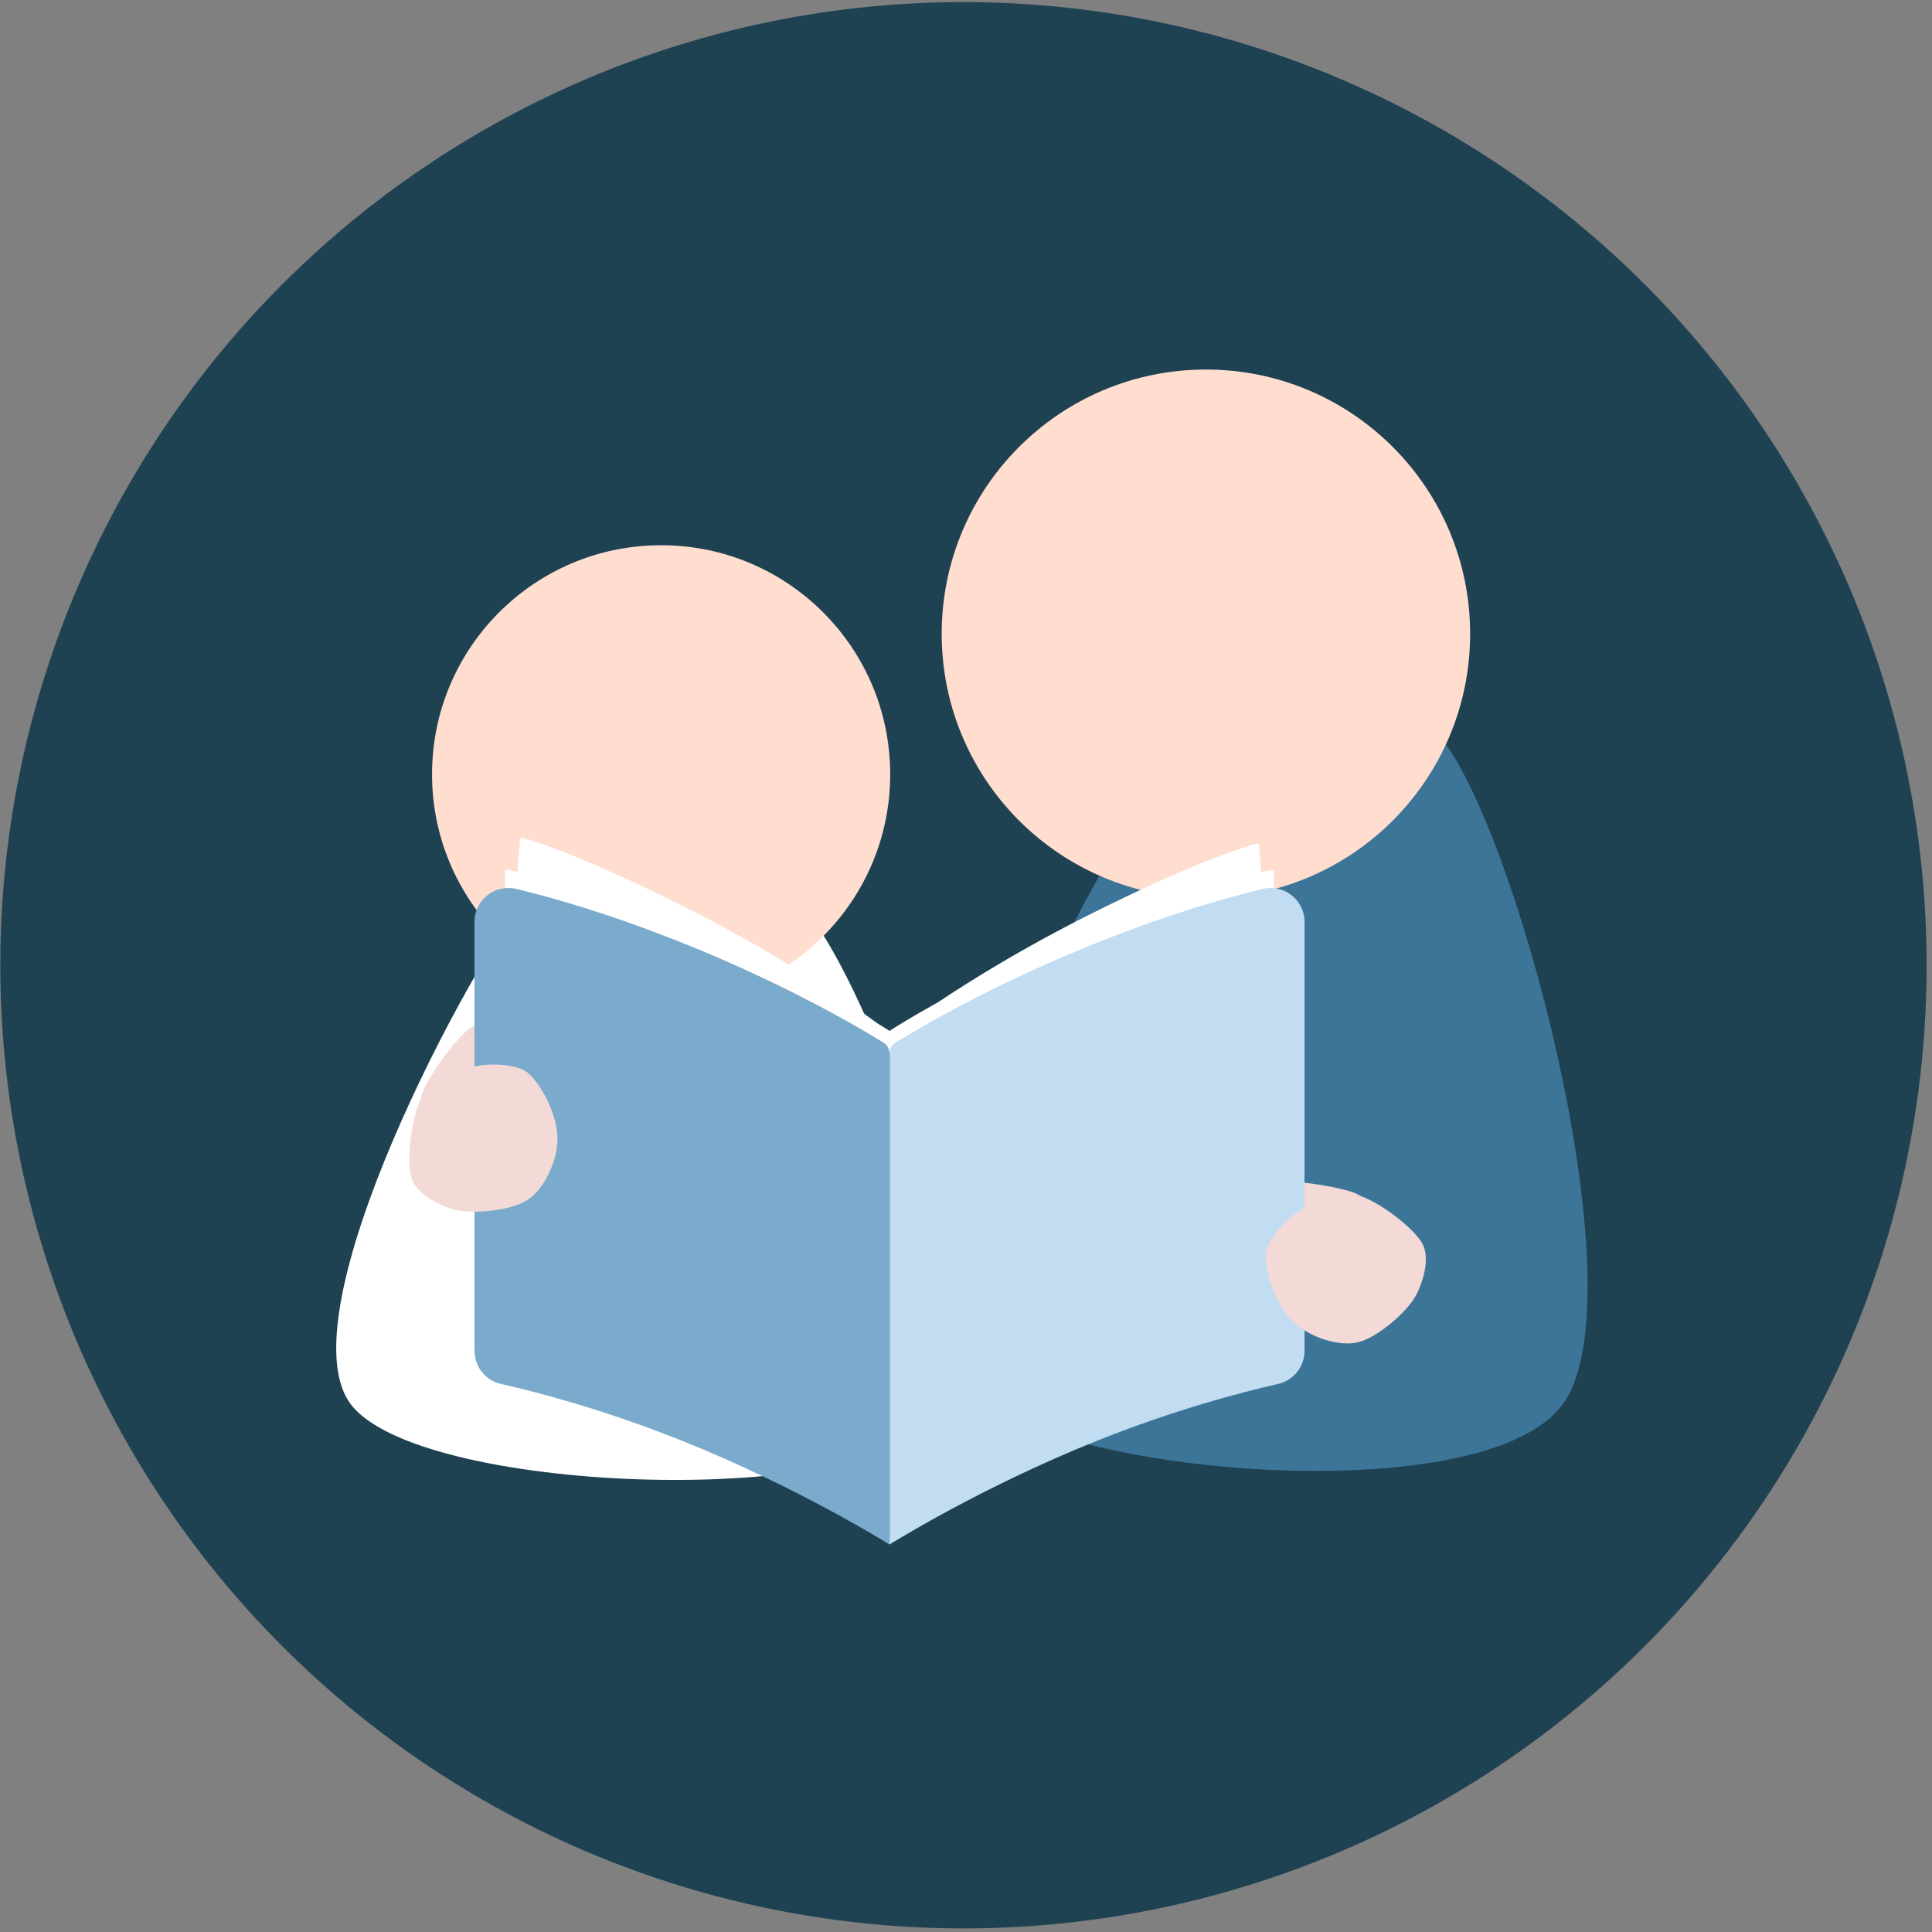 <?xml version="1.0" encoding="UTF-8" standalone="no"?>
<svg xmlns="http://www.w3.org/2000/svg" xmlns:xlink="http://www.w3.org/1999/xlink" xmlns:serif="http://www.serif.com/" width="100%" height="100%" viewBox="0 0 200 200" version="1.1" xml:space="preserve" style="fill-rule:evenodd;clip-rule:evenodd;stroke-linejoin:round;stroke-miterlimit:2;">
    <rect x="0" y="0" width="200" height="200" fill="#808080" stroke="none"/>
    <g transform="matrix(0.748,0,0,0.748,-651.463,-119.446)">
        <circle cx="1004.28" cy="293.275" r="133.297" style="fill:rgb(31,66,83);"></circle>
        <clipPath id="_clip1">
            <circle cx="1004.28" cy="293.275" r="133.297"></circle>
        </clipPath>
        <g clip-path="url(#_clip1)">
            <g transform="matrix(0.718,0,0,0.718,639.971,90.959)">
                <g>
                    <g transform="matrix(1,0,0,1,-9.396,0)">
                        <path d="M547.979,256.603C533.039,277.746 503.586,347.815 518.397,363.891C533.208,379.967 617.492,387.358 632.432,366.214C647.372,345.071 622.849,253.105 608.037,237.03C595.86,223.813 558.349,241.926 547.979,256.603Z" style="fill:rgb(61,117,153);"></path>
                    </g>
                    <g transform="matrix(1,0,0,1,-35.36,16.475)">
                        <circle cx="589.484" cy="201.405" r="50.929" style="fill:rgb(255,221,207);"></circle>
                    </g>
                </g>
                <g>
                    <g transform="matrix(1,0,0,1,-17.516,2.21572e-05)">
                        <path d="M495.959,273.077C508.58,290.466 531.88,353.073 518.397,369.858C504.914,386.642 419.317,383.622 406.696,366.233C394.075,348.845 429.186,282.311 442.67,265.526C452.048,253.851 487.162,260.958 495.959,273.077Z" style="fill:white;"></path>
                    </g>
                    <g transform="matrix(0.867,0,0,0.867,-61.968,70.353)">
                        <circle cx="589.484" cy="201.405" r="50.929" style="fill:rgb(255,221,207);"></circle>
                    </g>
                </g>
                <g transform="matrix(1,0,0,1,-113.3,105.428)">
                    <g transform="matrix(1,0,0,1,-1.563,0)">
                        <g transform="matrix(0.873,-0.107,0.107,0.873,43.298,72.426)">
                            <path d="M517.541,212.228C516.776,211.035 521.686,205.397 524,202.95C526.103,200.726 530.234,197.019 531.424,197.546C532.614,198.073 531.614,204.016 531.142,206.11C530.794,207.652 530.032,209.459 528.59,210.108C526.324,211.127 518.306,213.421 517.541,212.228Z" style="fill:rgb(243,218,214);"></path>
                        </g>
                        <g transform="matrix(1,0,0,1,114.863,-105.428)">
                            <path d="M421.387,263.769L421.942,257.512C421.95,257.414 422.001,257.325 422.08,257.268C422.16,257.21 422.26,257.19 422.356,257.213C424.335,257.748 434.201,260.69 454.967,271.211C473.011,280.352 485.84,289.318 490.789,292.961C492.041,293.723 492.811,294.216 493.054,294.374C493.106,294.408 493.137,294.466 493.137,294.528C493.137,295.433 493.137,302.181 493.137,303.766C493.137,303.833 493.1,303.894 493.042,303.927C492.983,303.959 492.911,303.957 492.854,303.922C492.709,303.832 492.509,303.71 492.257,303.556L492.221,303.965C492.215,304.032 492.173,304.09 492.111,304.117C492.05,304.144 491.979,304.136 491.925,304.096C491.244,303.587 489.282,302.14 486.306,300.083C479.185,296.065 467.121,289.691 453.137,284.098C432.657,275.906 421.186,273.405 419.307,273.025C419.147,272.995 419.031,272.856 419.031,272.693C419.031,271.326 419.031,265.31 419.031,263.699C419.031,263.601 419.073,263.508 419.147,263.443C419.221,263.379 419.32,263.35 419.417,263.364C419.79,263.431 420.44,263.555 421.387,263.769Z" style="fill:white;"></path>
                        </g>
                        <path d="M528,168C528,166.038 528.879,164.179 530.397,162.935C531.914,161.691 533.909,161.192 535.834,161.577C542.741,163.232 553.903,166.361 568,172C588.592,180.237 602.92,188.818 606.888,191.294C607.581,191.741 607.999,192.51 607.999,193.335C608,204.922 608,288 608,288C608,288 590.481,276.992 568,268C552.92,261.968 540.072,258.629 533.248,257.084C530.2,256.465 528.01,253.785 528.01,250.675C528,234.69 528,187.049 528,168Z" style="fill:rgb(123,171,204);"></path>
                        <g transform="matrix(1,0,0,1,0,-10.262)">
                            <path d="M528,206.153C524.667,207.071 519.869,208.359 517.869,212C515.869,215.641 514.667,224.667 516,228C517.107,230.768 521.128,232.882 524,233.684C527.333,234.614 534.662,234 537.996,232C541.329,230 544,224.515 544,220C544,215.485 540.942,209.641 538.275,207.333C536.257,205.586 530.573,205.445 528,206.153Z" style="fill:rgb(243,218,214);"></path>
                        </g>
                    </g>
                    <g transform="matrix(-1,0,0,1,1214.44,0)">
                        <g transform="matrix(0.684,0.553,-0.553,0.684,280.398,-210.152)">
                            <path d="M517.541,212.228C516.776,211.035 521.686,205.397 524,202.95C526.103,200.726 530.234,197.019 531.424,197.546C532.614,198.073 531.614,204.016 531.142,206.11C530.794,207.652 530.032,209.459 528.59,210.108C526.324,211.127 518.306,213.421 517.541,212.228Z" style="fill:rgb(243,218,214);"></path>
                        </g>
                        <g transform="matrix(-1,0,0,1,1101.14,-105.428)">
                            <path d="M502.456,288.928C497.017,291.938 493.771,294.018 493.221,294.374C493.169,294.408 493.137,294.466 493.137,294.528C493.137,295.433 493.137,302.181 493.137,303.766C493.137,303.833 493.174,303.894 493.233,303.927C493.292,303.959 493.363,303.957 493.42,303.922C493.526,303.856 493.661,303.774 493.824,303.674L493.924,304.845C493.93,304.912 493.971,304.971 494.033,304.998C494.094,305.025 494.165,305.017 494.219,304.977C495.347,304.141 499.979,300.751 506.91,296.294C513.879,292.614 523.004,288.151 533.137,284.098C553.617,275.906 565.088,273.405 566.968,273.025C567.128,272.995 567.243,272.856 567.243,272.693C567.244,271.326 567.244,265.31 567.244,263.699C567.244,263.601 567.201,263.508 567.127,263.443C567.053,263.379 566.954,263.35 566.857,263.364C566.472,263.433 565.792,263.563 564.794,263.79L564.352,258.619C564.344,258.521 564.294,258.432 564.215,258.374C564.135,258.316 564.035,258.296 563.939,258.318C561.958,258.847 552.083,261.758 531.283,272.211C518.971,278.398 509.08,284.512 502.456,288.928Z" style="fill:white;"></path>
                        </g>
                        <path d="M528,168C528,166.038 528.879,164.179 530.397,162.935C531.914,161.691 533.909,161.192 535.834,161.577C542.741,163.232 553.903,166.361 568,172C588.592,180.237 602.92,188.818 606.888,191.294C607.581,191.741 607.999,192.51 607.999,193.335C608,204.922 608,288 608,288C608,288 590.481,276.992 568,268C552.92,261.968 540.072,258.629 533.248,257.084C530.2,256.465 528.01,253.785 528.01,250.675C528,234.69 528,187.049 528,168Z" style="fill:rgb(194,221,242);"></path>
                        <g transform="matrix(0.696,0.718,-0.718,0.696,309.673,-298.78)">
                            <path d="M528,206.153C524.667,207.071 519.869,208.359 517.869,212C515.869,215.641 514.667,224.667 516,228C517.107,230.768 521.128,232.882 524,233.684C527.333,234.614 534.662,234 537.996,232C541.329,230 544,224.515 544,220C544,215.485 540.942,209.641 538.275,207.333C536.257,205.586 530.573,205.445 528,206.153Z" style="fill:rgb(243,218,214);"></path>
                        </g>
                    </g>
                    <g transform="matrix(1.423,0,0,1.423,135.763,-281.422)">
                        <path d="M330.826,333.55L328.018,333.516L330.825,400.233L330.826,333.55Z" style="fill:rgb(123,171,204);"></path>
                    </g>
                </g>
            </g>
        </g>
    </g>
</svg>
